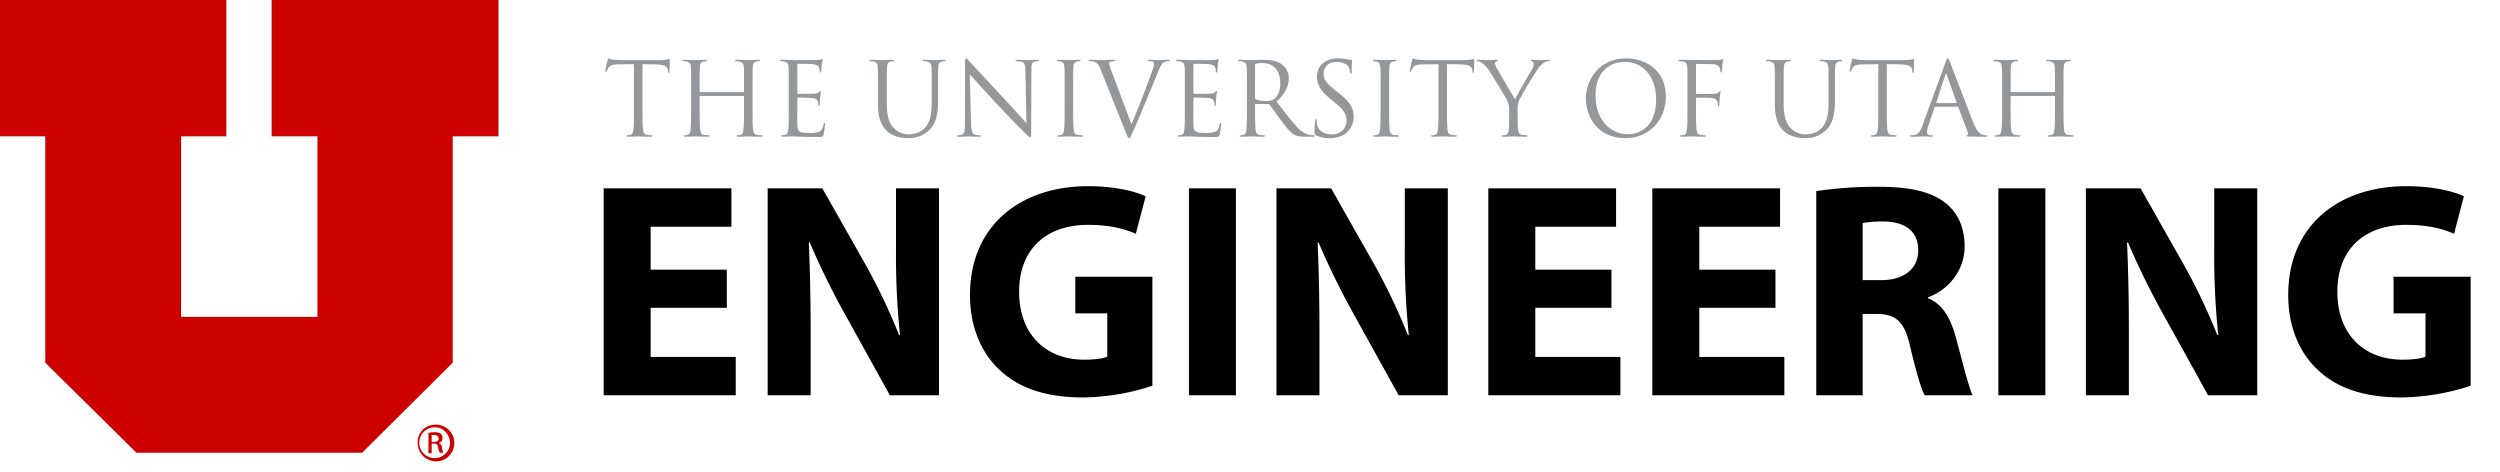 <svg id="Layer_1" data-name="Layer 1" xmlns="http://www.w3.org/2000/svg" viewBox="0 0 1261.759 238.252"><defs><style>.cls-1{fill:#c00;}.cls-2{fill:#95989a;}</style></defs><title>u-engineering-logo</title><g id="_100" data-name="100"><polygon class="cls-1" points="0 0 0 68.817 22.848 68.817 22.848 183.058 68.817 228.483 182.786 228.483 228.483 183.058 228.483 68.817 251.603 68.817 251.603 0 137.09 0 137.09 68.817 160.21 68.817 160.21 159.938 91.393 159.938 91.393 68.817 114.241 68.817 114.241 0 0 0"/><path class="cls-1" d="M219.779,214.339a9.252,9.252,0,1,1-8.976,9.248,8.786,8.786,0,0,1,8.976-9.248Zm0,1.36a7.763,7.763,0,1,0,7.344,7.888c0-4.08-3.264-7.888-7.344-7.888Zm-1.904,13.056h-1.632V218.419c.816,0,1.632-.272,2.992-.272a5.229,5.229,0,0,1,3.264.816,2.677,2.677,0,0,1,.816,2.176,2.383,2.383,0,0,1-1.904,2.448h0a2.466,2.466,0,0,1,1.632,2.448c.272,1.632.544,2.176.544,2.448h-1.632a8.015,8.015,0,0,1-.816-2.72c-.272-1.36-.816-1.904-2.176-1.904h-1.088Zm0-5.712h1.088c1.36,0,2.448-.544,2.448-1.632,0-.816-.544-1.904-2.448-1.904h-1.088Z"/><path d="M366.827,155.336h-38.436v24.798h42.93v19.373H304.678V95.047h64.473v19.373H328.391v21.697h38.436Z"/><path d="M387.437,199.506V95.047h27.587l21.698,38.281A302.822,302.822,0,0,1,453.77,169.13h.465a387.67,387.67,0,0,1-2.015-43.551V95.047h21.697v104.459H449.121l-22.318-40.296A388.213,388.213,0,0,1,408.67,122.325l-.465.154c.62,13.794.93,28.518.93,45.565v31.462Z"/><path d="M581.626,194.702a116.901,116.901,0,0,1-34.871,5.89c-19.062,0-32.856-4.805-42.466-14.104-9.608-8.989-14.878-22.628-14.723-37.972.154-34.716,25.417-54.554,59.668-54.554,13.483,0,23.868,2.635,28.982,5.114l-4.96,18.908c-5.734-2.479-12.863-4.494-24.332-4.494-19.683,0-34.562,11.158-34.562,33.786,0,21.543,13.483,34.251,32.856,34.251,5.425,0,9.764-.62,11.624-1.55V158.126H542.726V139.682h38.9Z"/><path d="M623.779,95.047v104.459H600.066V95.047Z"/><path d="M644.234,199.506V95.047h27.588l21.697,38.281A302.819,302.819,0,0,1,710.567,169.13h.465a387.67,387.67,0,0,1-2.015-43.551V95.047H730.715v104.459H705.917L683.6,159.211a388.093,388.093,0,0,1-18.133-36.886l-.465.154c.619,13.794.93,28.518.93,45.565v31.462Z"/><path d="M813.316,155.336H774.88v24.798h42.931v19.373H751.167V95.047h64.474v19.373H774.88v21.697h38.435Z"/><path d="M896.074,155.336H857.639v24.798h42.931v19.373H833.926V95.047H898.4v19.373H857.639v21.697h38.435Z"/><path d="M916.685,96.442a207.646,207.646,0,0,1,31.462-2.17c15.498,0,26.348,2.325,33.786,8.215,6.2,4.959,9.609,12.243,9.609,21.852,0,13.328-9.454,22.473-18.443,25.727v.466c7.284,2.944,11.315,9.919,13.949,19.527,3.254,11.779,6.509,25.417,8.523,29.447H971.395c-1.705-2.945-4.185-11.469-7.284-24.333-2.79-13.019-7.284-16.583-16.894-16.738H940.088v41.071H916.685Zm23.403,44.945h9.299c11.778,0,18.753-5.89,18.753-15.033,0-9.609-6.51-14.414-17.358-14.568a59.01,59.01,0,0,0-10.693.774Z"/><path d="M1032.299,95.047v104.459h-23.713V95.047Z"/><path d="M1052.754,199.506V95.047h27.588l21.697,38.281a302.819,302.819,0,0,1,17.048,35.801h.465a387.67,387.67,0,0,1-2.015-43.551V95.047h21.698v104.459h-24.798L1092.12,159.211a388.093,388.093,0,0,1-18.133-36.886l-.465.154c.619,13.794.93,28.518.93,45.565v31.462Z"/><path d="M1246.944,194.702a116.901,116.901,0,0,1-34.871,5.89c-19.062,0-32.856-4.805-42.466-14.104-9.608-8.989-14.878-22.628-14.723-37.972.154-34.716,25.417-54.554,59.668-54.554,13.483,0,23.868,2.635,28.982,5.114l-4.96,18.908c-5.734-2.479-12.863-4.494-24.332-4.494-19.683,0-34.562,11.158-34.562,33.786,0,21.543,13.483,34.251,32.856,34.251,5.425,0,9.764-.62,11.624-1.55V158.126h-16.118V139.682h38.9Z"/><path class="cls-2" d="M324.273,54.11c0,4.929,0,8.985.257,11.142.154,1.489.462,2.619,2.002,2.824a22.43,22.43,0,0,0,2.311.205c.308,0,.411.154.411.309,0,.257-.257.41-.821.41-2.824,0-6.059-.153-6.315-.153S318.625,69,317.084,69c-.565,0-.821-.102-.821-.41,0-.154.102-.309.411-.309a7.945,7.945,0,0,0,1.54-.205c1.027-.205,1.284-1.335,1.489-2.824.257-2.156.257-6.213.257-11.142V32.39l-7.599.102c-3.184.052-4.416.411-5.237,1.644a9.049,9.049,0,0,0-.873,1.592c-.154.41-.308.514-.513.514-.154,0-.257-.154-.257-.463,0-.513,1.027-4.929,1.129-5.34.103-.308.308-.976.514-.976a9.579,9.579,0,0,0,2.259.616c1.489.154,3.44.257,4.056.257h19.255a20.499,20.499,0,0,0,3.646-.257c.77-.102,1.232-.257,1.438-.257.257,0,.257.309.257.616,0,1.541-.154,5.084-.154,5.648,0,.462-.154.667-.359.667-.256,0-.359-.153-.411-.872l-.051-.565c-.154-1.54-1.386-2.721-6.315-2.824l-6.47-.102Z"/><path class="cls-2" d="M379.823,54.11c0,4.929,0,8.985.257,11.142.154,1.489.462,2.619,2.003,2.824a22.407,22.407,0,0,0,2.311.205c.308,0,.41.154.41.309,0,.257-.257.41-.821.41-2.824,0-6.059-.153-6.315-.153S374.176,69,372.635,69c-.565,0-.821-.102-.821-.41,0-.154.102-.309.411-.309a7.935,7.935,0,0,0,1.54-.205c1.026-.205,1.283-1.335,1.489-2.824.257-2.156.257-6.213.257-11.142V48.718a.296.296,0,0,0-.309-.308H353.432a.27.27,0,0,0-.308.308V54.11c0,4.929,0,8.985.257,11.142.154,1.489.462,2.619,2.002,2.824a22.418,22.418,0,0,0,2.311.205c.308,0,.411.154.411.309,0,.257-.257.41-.821.41-2.824,0-6.059-.153-6.316-.153S347.476,69,345.935,69c-.565,0-.821-.102-.821-.41,0-.154.102-.309.411-.309a7.935,7.935,0,0,0,1.54-.205c1.027-.205,1.284-1.335,1.489-2.824.257-2.156.257-6.213.257-11.142V45.073c0-8.01,0-9.447-.102-11.091-.103-1.745-.514-2.567-2.208-2.927a9.617,9.617,0,0,0-1.746-.153c-.205,0-.411-.103-.411-.309,0-.308.257-.411.822-.411,2.311,0,5.545.154,5.802.154s3.492-.154,5.032-.154c.565,0,.821.103.821.411,0,.205-.205.309-.411.309a7.634,7.634,0,0,0-1.284.153c-1.386.257-1.797,1.13-1.9,2.927-.102,1.644-.102,3.081-.102,11.091v1.078a.271.271,0,0,0,.308.309h21.77a.271.271,0,0,0,.309-.309V45.073c0-8.01,0-9.447-.103-11.091-.102-1.745-.513-2.567-2.207-2.927a9.625,9.625,0,0,0-1.746-.153c-.205,0-.411-.103-.411-.309,0-.308.257-.411.821-.411,2.312,0,5.546.154,5.803.154s3.491-.154,5.031-.154c.565,0,.822.103.822.411,0,.205-.206.309-.411.309a7.63,7.63,0,0,0-1.283.153c-1.387.257-1.798,1.13-1.9,2.927-.102,1.644-.102,3.081-.102,11.091Z"/><path class="cls-2" d="M398.095,45.073c0-8.01,0-9.447-.102-11.091-.102-1.745-.514-2.567-2.208-2.927a9.625,9.625,0,0,0-1.746-.153c-.205,0-.41-.103-.41-.309,0-.308.257-.411.821-.411,1.181,0,2.567,0,3.696.052l2.106.102c.359,0,10.577,0,11.759-.051a13.734,13.734,0,0,0,2.207-.257c.257-.052.463-.257.72-.257.153,0,.205.205.205.462,0,.359-.257.976-.411,2.413-.051.514-.154,2.772-.257,3.389-.051.257-.153.565-.359.565-.308,0-.41-.257-.41-.668a5.511,5.511,0,0,0-.309-1.849c-.359-.821-.873-1.438-3.646-1.745-.873-.102-6.47-.154-7.034-.154-.205,0-.309.154-.309.514V46.87c0,.359.052.514.309.514.667,0,6.983,0,8.164-.102,1.232-.102,1.951-.205,2.413-.719.359-.411.565-.668.77-.668.153,0,.257.102.257.411s-.257,1.181-.411,2.875c-.102,1.027-.205,2.927-.205,3.286,0,.411,0,.976-.359.976-.257,0-.359-.205-.359-.462a5.226,5.226,0,0,0-.206-1.694c-.205-.719-.667-1.592-2.67-1.797-1.386-.154-6.47-.257-7.342-.257a.325.325,0,0,0-.36.359V54.11c0,1.745-.051,7.702,0,8.78.154,3.543.925,4.21,5.957,4.21a14.732,14.732,0,0,0,4.929-.565c1.335-.565,1.951-1.592,2.311-3.697.102-.565.205-.77.462-.77.309,0,.309.411.309.77a50.223,50.223,0,0,1-.668,4.98c-.359,1.335-.77,1.335-2.772,1.335-3.851,0-6.675-.102-8.678-.154-2.002-.102-3.234-.153-4.005-.153-.102,0-.976,0-2.054.051-1.027,0-2.208.102-2.978.102-.565,0-.822-.102-.822-.41,0-.154.102-.309.411-.309a7.935,7.935,0,0,0,1.54-.205c1.027-.205,1.284-1.335,1.489-2.824.257-2.156.257-6.213.257-11.142Z"/><path class="cls-2" d="M443.117,45.073c0-8.01,0-9.447-.102-11.091-.102-1.745-.514-2.567-2.208-2.927a9.607,9.607,0,0,0-1.745-.153c-.206,0-.411-.103-.411-.309,0-.308.257-.411.821-.411,2.311,0,5.443.154,5.905.154s3.543-.154,5.083-.154c.565,0,.821.103.821.411,0,.205-.205.309-.41.309a7.639,7.639,0,0,0-1.284.153c-1.386.206-1.797,1.13-1.899,2.927-.102,1.644-.102,3.081-.102,11.091v7.189c0,7.394,1.643,10.577,3.851,12.683a10.048,10.048,0,0,0,7.753,2.824A10.786,10.786,0,0,0,467.25,64.071c2.362-2.927,2.978-7.291,2.978-12.58v-6.418c0-8.01,0-9.447-.103-11.091-.102-1.745-.513-2.567-2.207-2.927a9.625,9.625,0,0,0-1.746-.153c-.205,0-.411-.103-.411-.309,0-.308.257-.411.822-.411,2.311,0,5.134.154,5.442.154.359,0,2.772-.154,4.312-.154.565,0,.822.103.822.411,0,.205-.206.309-.411.309a7.63,7.63,0,0,0-1.283.153c-1.387.309-1.798,1.13-1.9,2.927-.102,1.644-.102,3.081-.102,11.091v5.494c0,5.545-.616,11.707-4.724,15.352a15.041,15.041,0,0,1-10.577,3.8c-1.746,0-6.932-.206-10.577-3.646-2.517-2.414-4.468-6.008-4.468-13.505Z"/><path class="cls-2" d="M490.093,62.017c.102,4.21.615,5.545,2.002,5.956a11.25,11.25,0,0,0,2.567.308c.257,0,.411.103.411.309,0,.308-.309.41-.925.41-2.927,0-4.98-.153-5.442-.153s-2.619.153-4.93.153c-.513,0-.821-.051-.821-.41,0-.205.154-.309.411-.309a7.355,7.355,0,0,0,2.104-.308c1.284-.359,1.541-1.849,1.541-6.521l.051-29.422c0-2.002.154-2.567.565-2.567s1.283,1.13,1.797,1.644c.77.873,8.421,9.14,16.328,17.611,5.083,5.442,10.68,11.707,12.323,13.401l-.565-26.084c-.051-3.337-.41-4.467-2.002-4.878a13.707,13.707,0,0,0-2.517-.256c-.359,0-.41-.154-.41-.36,0-.308.41-.359,1.026-.359,2.311,0,4.775.154,5.34.154s2.26-.154,4.365-.154c.565,0,.924.052.924.359,0,.206-.205.36-.565.36a4.547,4.547,0,0,0-1.232.153c-1.694.359-1.9,1.489-1.9,4.57l-.102,30.088c0,3.39-.102,3.647-.462,3.647-.411,0-1.027-.565-3.748-3.286-.565-.514-7.959-8.062-13.401-13.915-5.956-6.418-11.758-12.888-13.401-14.736Z"/><path class="cls-2" d="M541.635,54.11c0,4.929,0,8.985.257,11.142.154,1.489.463,2.619,2.003,2.824a22.43,22.43,0,0,0,2.311.205c.308,0,.411.154.411.309,0,.257-.257.41-.822.41-2.823,0-6.059-.153-6.315-.153S535.987,69,534.447,69c-.565,0-.822-.102-.822-.41,0-.154.102-.309.411-.309a7.935,7.935,0,0,0,1.54-.205c1.027-.205,1.284-1.335,1.489-2.824.257-2.156.257-6.213.257-11.142V45.073c0-8.01,0-9.447-.102-11.091-.102-1.745-.616-2.618-1.746-2.875a6.721,6.721,0,0,0-1.592-.205c-.205,0-.41-.103-.41-.309,0-.308.256-.411.821-.411,1.694,0,4.929.154,5.186.154s3.492-.154,5.032-.154c.565,0,.821.103.821.411,0,.205-.205.309-.411.309a7.63,7.63,0,0,0-1.283.153c-1.387.257-1.797,1.13-1.899,2.927-.103,1.644-.103,3.081-.103,11.091Z"/><path class="cls-2" d="M571.053,62.736c2.978-6.881,9.858-24.8,10.988-28.497a7.393,7.393,0,0,0,.462-1.951,1.266,1.266,0,0,0-.667-1.181,6.495,6.495,0,0,0-1.951-.205c-.309,0-.565-.052-.565-.309,0-.308.309-.411,1.13-.411,2.054,0,4.416.154,5.032.154.308,0,2.516-.154,4.005-.154.565,0,.873.103.873.359s-.206.36-.616.36a4.664,4.664,0,0,0-2.465.615c-.667.463-1.438,1.335-2.824,4.827-.565,1.438-3.132,7.599-5.751,13.914-3.132,7.497-5.442,13.042-6.623,15.559-1.438,3.08-1.644,3.902-2.156,3.902-.616,0-.873-.72-1.849-3.184L555.495,35.06c-1.13-2.875-1.899-3.439-3.696-3.953a7.999,7.999,0,0,0-1.951-.205c-.309,0-.411-.154-.411-.36,0-.308.514-.359,1.335-.359,2.465,0,5.392.154,6.008.154.513,0,2.823-.154,4.774-.154.925,0,1.387.103,1.387.359s-.154.36-.514.36a5.994,5.994,0,0,0-1.951.256,1.03,1.03,0,0,0-.667,1.027,19.733,19.733,0,0,0,1.386,4.262Z"/><path class="cls-2" d="M598.003,45.073c0-8.01,0-9.447-.102-11.091-.102-1.745-.514-2.567-2.208-2.927a9.625,9.625,0,0,0-1.746-.153c-.205,0-.41-.103-.41-.309,0-.308.257-.411.821-.411,1.181,0,2.567,0,3.696.052l2.106.102c.359,0,10.577,0,11.759-.051a13.734,13.734,0,0,0,2.207-.257c.257-.052.463-.257.72-.257.153,0,.205.205.205.462,0,.359-.257.976-.411,2.413-.051.514-.154,2.772-.257,3.389-.051.257-.153.565-.359.565-.308,0-.41-.257-.41-.668a5.511,5.511,0,0,0-.309-1.849c-.359-.821-.873-1.438-3.646-1.745-.873-.102-6.47-.154-7.034-.154-.205,0-.309.154-.309.514V46.87c0,.359.052.514.309.514.667,0,6.983,0,8.164-.102,1.232-.102,1.951-.205,2.413-.719.359-.411.565-.668.77-.668.153,0,.257.102.257.411s-.257,1.181-.411,2.875c-.102,1.027-.205,2.927-.205,3.286,0,.411,0,.976-.359.976-.257,0-.359-.205-.359-.462a5.226,5.226,0,0,0-.206-1.694c-.205-.719-.667-1.592-2.67-1.797-1.386-.154-6.47-.257-7.342-.257a.325.325,0,0,0-.36.359V54.11c0,1.745-.051,7.702,0,8.78.154,3.543.925,4.21,5.957,4.21a14.732,14.732,0,0,0,4.929-.565c1.335-.565,1.951-1.592,2.311-3.697.102-.565.205-.77.462-.77.309,0,.309.411.309.77a50.223,50.223,0,0,1-.668,4.98c-.359,1.335-.77,1.335-2.772,1.335-3.851,0-6.675-.102-8.678-.154-2.002-.102-3.234-.153-4.005-.153-.102,0-.976,0-2.054.051-1.027,0-2.208.102-2.978.102-.565,0-.822-.102-.822-.41,0-.154.102-.309.411-.309a7.935,7.935,0,0,0,1.54-.205c1.027-.205,1.284-1.335,1.489-2.824.257-2.156.257-6.213.257-11.142Z"/><path class="cls-2" d="M629.319,45.073c0-8.01,0-9.447-.102-11.091-.102-1.745-.514-2.567-2.208-2.927a9.625,9.625,0,0,0-1.746-.153c-.205,0-.41-.103-.41-.309,0-.308.257-.411.821-.411,2.311,0,5.545.154,5.802.154.565,0,4.467-.154,6.059-.154,3.235,0,6.676.309,9.396,2.26a8.985,8.985,0,0,1,3.543,6.982c0,3.8-1.592,7.6-6.213,11.861,4.211,5.392,7.702,9.961,10.68,13.145,2.773,2.927,4.98,3.491,6.265,3.697a12.368,12.368,0,0,0,2.002.153c.257,0,.463.154.463.309,0,.308-.309.41-1.232.41h-3.646c-2.876,0-4.159-.256-5.494-.975-2.208-1.182-4.005-3.697-6.932-7.548-2.156-2.824-4.57-6.265-5.597-7.6a.829.829,0,0,0-.668-.309l-6.315-.102c-.257,0-.359.154-.359.411V54.11c0,4.929,0,8.985.257,11.142.154,1.489.462,2.619,2.003,2.824a22.407,22.407,0,0,0,2.311.205c.308,0,.41.154.41.309,0,.257-.257.41-.821.41-2.824,0-6.059-.153-6.315-.153-.052,0-3.286.153-4.826.153-.565,0-.822-.102-.822-.41,0-.154.102-.309.411-.309a7.935,7.935,0,0,0,1.54-.205c1.027-.205,1.284-1.335,1.489-2.824.257-2.156.257-6.213.257-11.142Zm4.107,4.467a.67.67,0,0,0,.359.616,14.133,14.133,0,0,0,5.392.822,6.649,6.649,0,0,0,3.851-.976c1.798-1.232,3.133-4.006,3.133-7.907,0-6.419-3.39-10.27-8.883-10.27a15.554,15.554,0,0,0-3.44.308.62.62,0,0,0-.411.616Z"/><path class="cls-2" d="M664.229,68.333c-.719-.359-.77-.565-.77-1.951,0-2.567.206-4.621.257-5.442.052-.565.154-.822.411-.822.308,0,.359.154.359.565a9.026,9.026,0,0,0,.154,1.899c.77,3.8,4.158,5.237,7.599,5.237,4.93,0,7.343-3.543,7.343-6.829,0-3.543-1.489-5.597-5.905-9.242l-2.311-1.899c-5.442-4.467-6.675-7.65-6.675-11.143,0-5.493,4.107-9.242,10.629-9.242a19.943,19.943,0,0,1,4.775.514,8.418,8.418,0,0,0,1.797.257c.41,0,.514.102.514.359s-.206,1.951-.206,5.442c0,.822-.102,1.182-.359,1.182-.308,0-.359-.257-.41-.668a9.025,9.025,0,0,0-.668-2.567c-.308-.565-1.694-2.721-6.418-2.721-3.543,0-6.315,2.207-6.315,5.956,0,2.927,1.335,4.774,6.264,8.626l1.438,1.129c6.06,4.775,7.497,7.959,7.497,12.066a10.637,10.637,0,0,1-4.364,8.523,13.502,13.502,0,0,1-7.754,2.157A15.574,15.574,0,0,1,664.229,68.333Z"/><path class="cls-2" d="M701.09,54.11c0,4.929,0,8.985.257,11.142.154,1.489.463,2.619,2.003,2.824a22.43,22.43,0,0,0,2.311.205c.308,0,.411.154.411.309,0,.257-.257.41-.822.41-2.823,0-6.059-.153-6.315-.153S695.442,69,693.903,69c-.565,0-.822-.102-.822-.41,0-.154.102-.309.411-.309a7.935,7.935,0,0,0,1.54-.205c1.027-.205,1.284-1.335,1.489-2.824.257-2.156.257-6.213.257-11.142V45.073c0-8.01,0-9.447-.102-11.091-.102-1.745-.616-2.618-1.746-2.875a6.721,6.721,0,0,0-1.592-.205c-.205,0-.41-.103-.41-.309,0-.308.256-.411.821-.411,1.694,0,4.929.154,5.186.154s3.492-.154,5.032-.154c.565,0,.821.103.821.411,0,.205-.205.309-.411.309a7.63,7.63,0,0,0-1.283.153c-1.387.257-1.797,1.13-1.899,2.927-.103,1.644-.103,3.081-.103,11.091Z"/><path class="cls-2" d="M730.303,54.11c0,4.929,0,8.985.257,11.142.154,1.489.462,2.619,2.002,2.824a22.446,22.446,0,0,0,2.312.205c.308,0,.41.154.41.309,0,.257-.257.41-.821.41-2.824,0-6.059-.153-6.315-.153S724.654,69,723.114,69c-.565,0-.821-.102-.821-.41,0-.154.102-.309.41-.309a7.934,7.934,0,0,0,1.541-.205c1.026-.205,1.283-1.335,1.489-2.824.256-2.156.256-6.213.256-11.142V32.39l-7.599.102c-3.184.052-4.416.411-5.237,1.644a9.083,9.083,0,0,0-.873,1.592c-.154.41-.308.514-.514.514-.153,0-.257-.154-.257-.463,0-.513,1.027-4.929,1.13-5.34.102-.308.309-.976.514-.976a9.58,9.58,0,0,0,2.259.616c1.489.154,3.44.257,4.057.257h19.255a20.499,20.499,0,0,0,3.646-.257c.77-.102,1.232-.257,1.438-.257.257,0,.257.309.257.616,0,1.541-.154,5.084-.154,5.648,0,.462-.153.667-.359.667-.257,0-.359-.153-.41-.872l-.052-.565c-.154-1.54-1.387-2.721-6.315-2.824l-6.47-.102Z"/><path class="cls-2" d="M761.668,55.702a10.897,10.897,0,0,0-1.181-5.392c-.359-.821-7.24-12.117-9.037-14.787a14.371,14.371,0,0,0-3.491-3.8,4.911,4.911,0,0,0-2.208-.821c-.257,0-.514-.103-.514-.36,0-.205.205-.359.668-.359.976,0,4.826.154,5.083.154.359,0,2.311-.154,4.312-.154.565,0,.668.154.668.359s-.309.257-.77.463a1.038,1.038,0,0,0-.667.924,4.387,4.387,0,0,0,.667,2.003c.821,1.488,8.523,14.736,9.448,16.225C765.622,48,772.143,36.755,773.17,35.06a5.013,5.013,0,0,0,.872-2.618c0-.719-.205-1.284-.821-1.438-.462-.154-.77-.257-.77-.514,0-.205.309-.309.822-.309,1.335,0,2.978.154,3.389.154.308,0,4.005-.154,4.98-.154.359,0,.667.103.667.309,0,.257-.256.411-.667.411a4.891,4.891,0,0,0-2.362.719,9.767,9.767,0,0,0-2.721,2.618,163.737,163.737,0,0,0-9.808,16.328,12.294,12.294,0,0,0-.77,5.135v4.415c0,.822,0,2.978.153,5.135.103,1.489.565,2.619,2.106,2.824a22.43,22.43,0,0,0,2.311.205c.309,0,.411.154.411.309,0,.257-.257.41-.822.41-2.823,0-6.059-.153-6.315-.153S760.333,69,758.793,69c-.565,0-.822-.102-.822-.41,0-.154.103-.309.411-.309a7.935,7.935,0,0,0,1.54-.205c1.027-.205,1.489-1.335,1.592-2.824.154-2.156.154-4.312.154-5.135Z"/><path class="cls-2" d="M820.606,29.464c11.553,0,20.179,7.291,20.179,19.255,0,11.502-8.112,21.001-20.487,21.001-14.068,0-19.922-10.938-19.922-20.18C800.375,41.222,806.434,29.464,820.606,29.464Zm1.078,38.305c4.621,0,14.171-2.67,14.171-17.612,0-12.322-7.496-18.946-15.608-18.946-8.575,0-14.993,5.648-14.993,16.893C805.253,60.066,812.442,67.768,821.684,67.768Z"/><path class="cls-2" d="M851.663,45.073c0-8.01,0-9.447-.102-11.091-.102-1.745-.514-2.567-2.208-2.927a9.625,9.625,0,0,0-1.746-.153c-.205,0-.41-.103-.41-.309,0-.308.257-.411.821-.411,1.181,0,2.567,0,3.696.052l2.106.052c1.027,0,11.45.051,12.631,0a11.249,11.249,0,0,0,2.26-.206c.308-.102.514-.308.719-.308s.308.205.308.462c0,.359-.256.976-.41,2.413-.052.514-.154,2.772-.257,3.389-.052.257-.154.565-.411.565s-.359-.257-.359-.616a5.541,5.541,0,0,0-.462-1.951c-.308-.668-1.489-1.592-3.491-1.644l-7.907-.153c-.309,0-.463.153-.463.565V46.972c0,.309.052.463.36.463l6.572-.052c.872,0,1.591,0,2.311-.051,1.231-.103,1.899-.257,2.361-.925.205-.257.359-.514.565-.514s.257.154.257.411c0,.308-.257,1.181-.41,2.875-.102,1.027-.206,3.081-.206,3.44,0,.462,0,.976-.359.976-.256,0-.359-.205-.359-.462a8.651,8.651,0,0,0-.308-1.849,3.109,3.109,0,0,0-2.67-1.849c-1.284-.154-6.881-.154-7.753-.154-.257,0-.36.103-.36.463V54.11c0,4.929,0,8.985.257,11.142.154,1.489.463,2.619,2.003,2.824a22.43,22.43,0,0,0,2.311.205c.308,0,.411.154.411.309,0,.257-.257.41-.822.41-2.824,0-6.059-.153-6.315-.153S850.328,69,848.788,69c-.565,0-.822-.102-.822-.41,0-.154.102-.309.411-.309a7.935,7.935,0,0,0,1.54-.205c1.027-.205,1.284-1.335,1.489-2.824.257-2.156.257-6.213.257-11.142Z"/><path class="cls-2" d="M895.762,45.073c0-8.01,0-9.447-.102-11.091-.102-1.745-.514-2.567-2.208-2.927a9.607,9.607,0,0,0-1.745-.153c-.206,0-.411-.103-.411-.309,0-.308.257-.411.821-.411,2.311,0,5.443.154,5.905.154s3.543-.154,5.083-.154c.565,0,.821.103.821.411,0,.205-.205.309-.41.309a7.639,7.639,0,0,0-1.284.153c-1.386.206-1.797,1.13-1.899,2.927-.102,1.644-.102,3.081-.102,11.091v7.189c0,7.394,1.643,10.577,3.851,12.683a10.048,10.048,0,0,0,7.753,2.824,10.786,10.786,0,0,0,8.062-3.697c2.362-2.927,2.978-7.291,2.978-12.58v-6.418c0-8.01,0-9.447-.103-11.091-.102-1.745-.513-2.567-2.207-2.927a9.625,9.625,0,0,0-1.746-.153c-.205,0-.411-.103-.411-.309,0-.308.257-.411.822-.411,2.311,0,5.134.154,5.442.154.359,0,2.772-.154,4.312-.154.565,0,.822.103.822.411,0,.205-.206.309-.411.309a7.63,7.63,0,0,0-1.283.153c-1.387.309-1.798,1.13-1.9,2.927-.102,1.644-.102,3.081-.102,11.091v5.494c0,5.545-.616,11.707-4.724,15.352a15.041,15.041,0,0,1-10.577,3.8c-1.746,0-6.932-.206-10.577-3.646-2.517-2.414-4.468-6.008-4.468-13.505Z"/><path class="cls-2" d="M952.287,54.11c0,4.929,0,8.985.257,11.142.154,1.489.462,2.619,2.002,2.824a22.446,22.446,0,0,0,2.312.205c.308,0,.41.154.41.309,0,.257-.257.41-.821.41-2.824,0-6.059-.153-6.315-.153S946.639,69,945.099,69c-.565,0-.821-.102-.821-.41,0-.154.102-.309.41-.309a7.934,7.934,0,0,0,1.541-.205c1.026-.205,1.283-1.335,1.489-2.824.256-2.156.256-6.213.256-11.142V32.39l-7.599.102c-3.184.052-4.416.411-5.237,1.644a9.083,9.083,0,0,0-.873,1.592c-.154.41-.308.514-.514.514-.153,0-.257-.154-.257-.463,0-.513,1.027-4.929,1.13-5.34.102-.308.309-.976.514-.976a9.58,9.58,0,0,0,2.259.616c1.489.154,3.44.257,4.057.257h19.255a20.499,20.499,0,0,0,3.646-.257c.77-.102,1.232-.257,1.438-.257.257,0,.257.309.257.616,0,1.541-.154,5.084-.154,5.648,0,.462-.153.667-.359.667-.257,0-.359-.153-.41-.872l-.052-.565c-.154-1.54-1.387-2.721-6.315-2.824l-6.47-.102Z"/><path class="cls-2" d="M981.908,31.466c.616-1.694.821-2.003,1.13-2.003s.514.257,1.13,1.849c.77,1.951,8.831,23.157,11.963,30.962,1.849,4.569,3.338,5.391,4.416,5.699a6.624,6.624,0,0,0,2.054.308c.309,0,.514.052.514.309,0,.308-.462.41-1.027.41-.77,0-4.519,0-8.06-.102-.976-.051-1.541-.051-1.541-.359,0-.205.154-.308.359-.359.309-.102.616-.565.309-1.386l-4.775-12.632a.449.449,0,0,0-.462-.308H976.877a.541.541,0,0,0-.514.411l-3.081,9.088a10.843,10.843,0,0,0-.719,3.44c0,1.026,1.078,1.488,1.951,1.488h.514c.359,0,.513.103.513.309,0,.308-.308.41-.77.41-1.232,0-3.44-.153-4.005-.153S967.378,69,964.964,69c-.667,0-.976-.102-.976-.41,0-.205.206-.309.463-.309.359,0,1.078-.051,1.488-.102,2.362-.308,3.39-2.259,4.314-4.826Zm5.34,20.538c.257,0,.257-.154.206-.359l-4.878-13.863q-.385-1.156-.77,0l-4.519,13.863c-.102.257,0,.359.154.359Z"/><path class="cls-2" d="M1041.464,54.11c0,4.929,0,8.985.257,11.142.154,1.489.462,2.619,2.003,2.824a22.407,22.407,0,0,0,2.311.205c.308,0,.41.154.41.309,0,.257-.257.41-.821.41-2.824,0-6.059-.153-6.315-.153s-3.491.153-5.032.153c-.565,0-.821-.102-.821-.41,0-.154.102-.309.411-.309a7.935,7.935,0,0,0,1.54-.205c1.026-.205,1.283-1.335,1.489-2.824.257-2.156.257-6.213.257-11.142V48.718a.296.296,0,0,0-.309-.308h-21.77a.27.27,0,0,0-.309.308V54.11c0,4.929,0,8.985.257,11.142.154,1.489.463,2.619,2.003,2.824a22.43,22.43,0,0,0,2.311.205c.308,0,.411.154.411.309,0,.257-.257.41-.822.41-2.823,0-6.059-.153-6.315-.153s-3.491.153-5.031.153c-.565,0-.822-.102-.822-.41,0-.154.102-.309.411-.309a7.935,7.935,0,0,0,1.54-.205c1.027-.205,1.284-1.335,1.489-2.824.257-2.156.257-6.213.257-11.142V45.073c0-8.01,0-9.447-.102-11.091-.102-1.745-.514-2.567-2.208-2.927a9.625,9.625,0,0,0-1.746-.153c-.205,0-.41-.103-.41-.309,0-.308.256-.411.821-.411,2.311,0,5.545.154,5.802.154s3.492-.154,5.032-.154c.565,0,.821.103.821.411,0,.205-.205.309-.411.309a7.63,7.63,0,0,0-1.283.153c-1.387.257-1.797,1.13-1.899,2.927-.103,1.644-.103,3.081-.103,11.091v1.078a.271.271,0,0,0,.309.309h21.77a.271.271,0,0,0,.309-.309V45.073c0-8.01,0-9.447-.103-11.091-.102-1.745-.513-2.567-2.207-2.927a9.625,9.625,0,0,0-1.746-.153c-.205,0-.411-.103-.411-.309,0-.308.257-.411.821-.411,2.312,0,5.546.154,5.803.154s3.491-.154,5.031-.154c.565,0,.822.103.822.411,0,.205-.206.309-.411.309a7.63,7.63,0,0,0-1.283.153c-1.387.257-1.798,1.13-1.9,2.927-.102,1.644-.102,3.081-.102,11.091Z"/></g></svg>